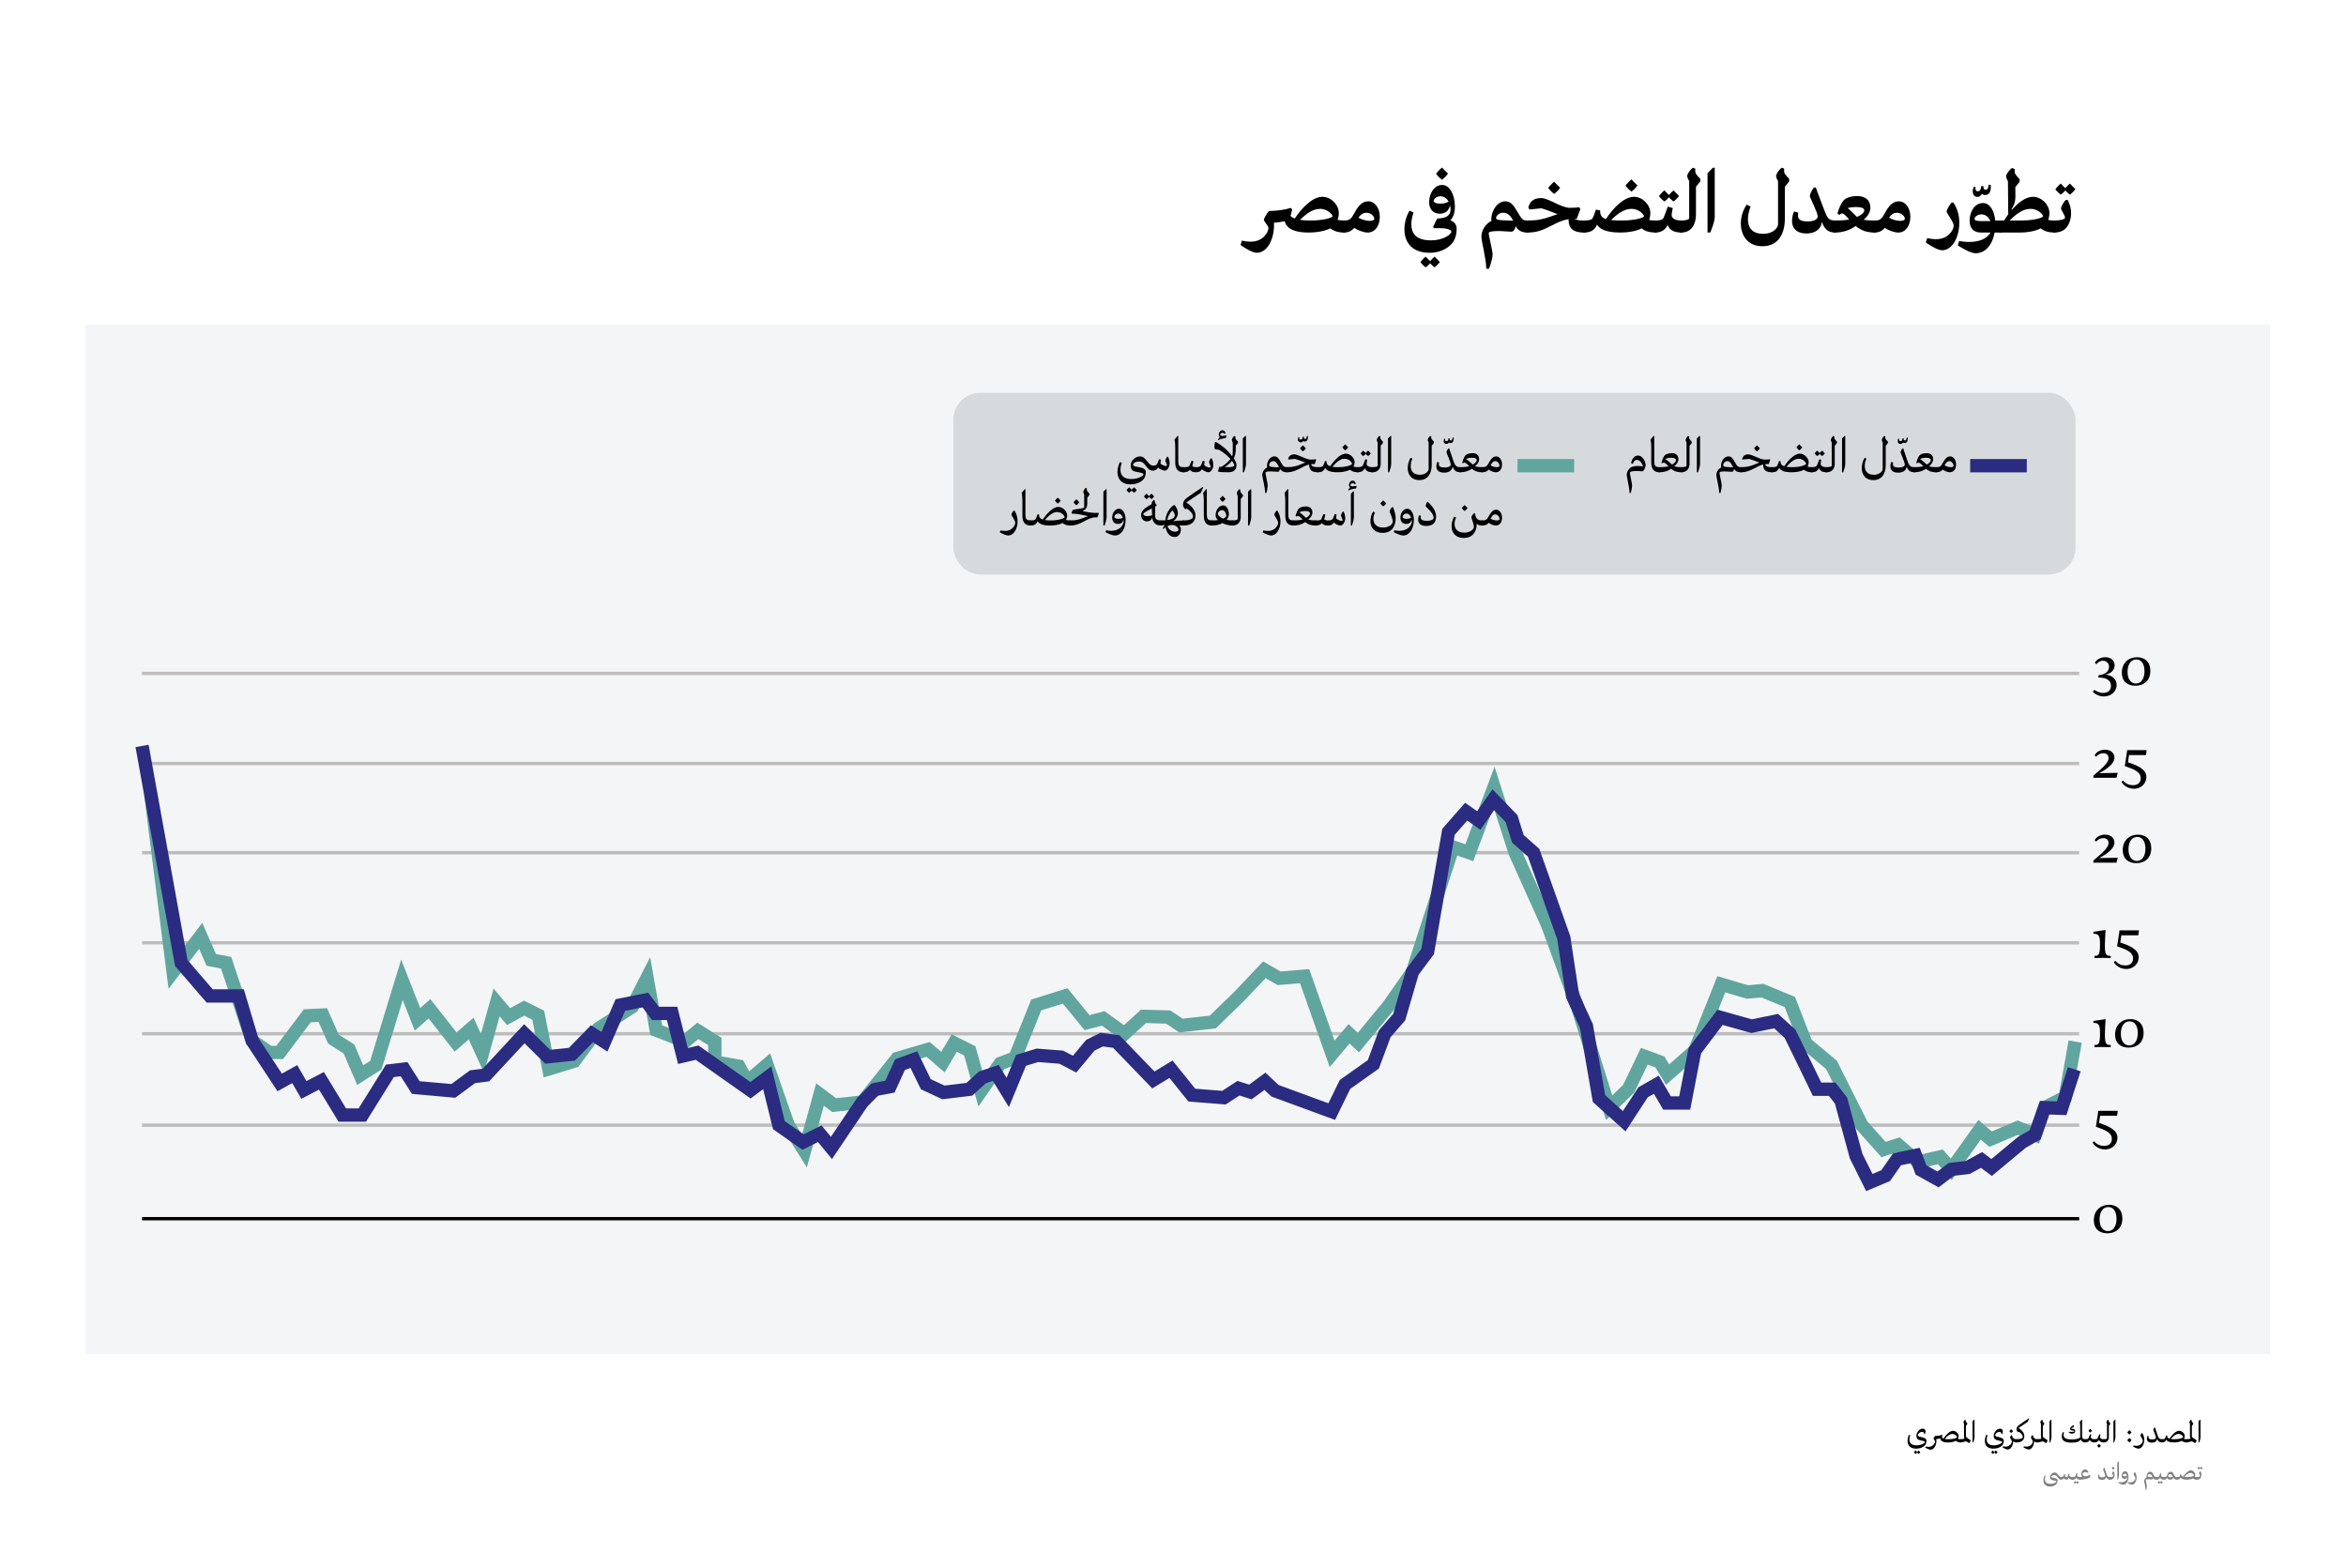 <?xml version="1.0" encoding="UTF-8"?><svg id="Layer_1" xmlns="http://www.w3.org/2000/svg" viewBox="0 0 176.124 117.692"><defs><style>.cls-1{fill:gray;}.cls-2{opacity:.5;stroke:#848484;}.cls-2,.cls-3{stroke-width:.25px;}.cls-2,.cls-3,.cls-4,.cls-5{fill:none;stroke-miterlimit:10;}.cls-3{stroke:#000;}.cls-6{opacity:.3;}.cls-6,.cls-7{fill:#939ca0;}.cls-7{opacity:.1;}.cls-4{stroke:#61a59f;}.cls-5{stroke:#2a2b81;}</style></defs><rect class="cls-7" x="6.395" y="24.374" width="164.032" height="77.287"/><rect class="cls-6" x="71.577" y="29.491" width="84.241" height="13.647" rx="2" ry="2"/><line class="cls-3" x1="10.665" y1="91.496" x2="156.091" y2="91.496"/><line class="cls-2" x1="10.665" y1="84.473" x2="156.091" y2="84.473"/><line class="cls-2" x1="10.665" y1="77.611" x2="156.091" y2="77.611"/><line class="cls-2" x1="10.665" y1="70.781" x2="156.091" y2="70.781"/><line class="cls-2" x1="10.665" y1="64.018" x2="156.091" y2="64.018"/><line class="cls-2" x1="10.665" y1="57.321" x2="156.091" y2="57.321"/><line class="cls-2" x1="10.665" y1="50.558" x2="156.091" y2="50.558"/><polyline class="cls-4" points="11.31 59.572 12.997 72.966 15.067 70.263 15.861 72.067 16.975 72.28 18.933 78.132 20.205 79.016 21 79.016 23.07 76.261 24.236 76.208 25.031 78.012 26.197 78.755 27.044 80.717 28.211 79.976 30.177 73.561 31.342 76.531 32.243 75.737 34.204 78.23 35.371 77.223 36.218 79.08 37.281 75.263 38.182 76.324 39.349 75.688 40.409 76.219 41.202 80.25 43.111 79.668 44.915 77.23 47.462 75.588 48.577 73.415 49.263 77.339 51.437 78.189 52.392 77.394 53.664 78.19 53.664 79.728 55.465 80.047 56.101 81.214 57.586 79.943 59.174 84.473 60.392 86.414 61.562 82.172 62.622 82.969 64.741 82.738 67.343 79.472 69.677 78.784 70.79 79.74 71.639 78.309 72.805 78.893 73.651 81.916 75.085 79.849 76.198 79.425 77.792 75.449 79.966 74.771 81.609 76.778 82.828 76.46 84.418 77.611 85.851 76.303 87.707 76.358 88.661 76.995 91.047 76.731 93.063 74.771 94.92 72.81 96.034 73.447 97.943 73.289 100.007 79.123 101.28 77.611 101.978 78.276 104.251 75.52 106.042 72.954 109.084 63.593 110.304 64.018 112.163 59.088 113.75 64.018 116.186 69.431 118.418 75.55 120.807 83.165 122.275 81.737 123.443 79.298 124.61 79.723 125.192 80.678 127.237 78.884 129.227 73.894 131.188 74.478 132.302 74.373 134.369 75.223 135.587 78.352 137.494 79.944 139.771 84.473 141.404 86.303 142.501 85.951 143.99 87.236 145.675 86.855 146.49 87.793 148.616 84.819 149.439 85.525 151.477 84.664 152.786 85.195 153.497 83.161 155.045 82.372 155.793 78.2"/><polyline class="cls-5" points="10.665 56.004 13.61 72.3 15.739 74.771 17.932 74.771 18.933 78.132 20.999 81.267 22.127 80.641 22.816 81.832 24.132 81.143 25.697 83.714 27.201 83.714 29.272 80.395 30.337 80.27 31.214 81.65 34.034 81.902 35.476 80.838 36.478 80.713 39.363 77.611 41.117 79.338 42.935 79.151 44.44 77.611 45.379 78.212 46.572 75.456 48.452 75.081 49.204 76.084 50.457 76.085 51.27 79.282 52.335 79.032 56.344 81.855 57.598 80.916 58.473 84.473 60.29 85.743 61.543 85.117 62.42 86.183 64.741 82.738 65.682 81.798 66.808 81.587 67.566 79.932 68.607 79.554 69.505 81.4 70.829 82.016 72.77 81.781 73.764 80.882 74.758 80.552 75.656 82.019 76.652 79.607 77.882 79.229 79.68 79.372 80.674 79.893 81.858 78.474 82.71 78.049 83.798 78.192 86.588 81.08 87.913 80.277 89.473 82.218 91.887 82.409 92.976 81.7 93.874 81.984 94.963 81.181 95.72 81.891 99.978 83.455 100.973 81.421 103.103 79.909 103.957 77.611 105.046 76.361 106.042 72.954 107.179 71.441 108.746 62.451 110.072 60.938 111.018 61.601 112.108 60.04 113.479 61.461 113.951 62.975 115.133 64.018 117.4 70.407 118.06 74.771 119.099 77.033 120.042 82.475 121.934 84.18 123.355 82.004 124.349 81.437 125.152 82.81 126.477 82.811 127.237 78.884 129.132 76.377 131.497 77.041 133.343 76.664 134.384 77.611 135.612 80.12 136.415 81.777 137.551 81.777 138.213 82.63 139.346 86.795 140.338 88.783 141.569 88.263 142.421 87.033 143.806 86.75 144.219 87.839 145.496 88.55 146.49 87.793 147.721 87.652 148.762 87.085 149.519 87.653 151.792 85.762 152.786 85.195 153.497 83.161 154.775 83.209 155.723 80.276"/><path d="M123.545,34.898c0,.204-.145.488-.26.488-.08,0-.181-.024-.393-.024-.371,0-.531.048-.531.14,0,.116.168.788.168.943,0,.2-.096.564-.096.564h-.097c0-.408-.212-1.184-.212-1.343,0-.268.176-.496.32-.58.111-.064.304-.1.5-.1.168,0,.323.02.403.036-.096-.336-.292-.492-.468-.492-.116,0-.228.072-.292.292l-.136-.052c.092-.424.308-.568.54-.568.315,0,.552.456.552.696Z"/><path d="M123.966,34.722v-1.12c0-.404-.056-.6-.056-.6,0,0,.132-.16.231-.272h.052v1.879c0,.324.053.464.389.464l.063.012v.359l-.063.012c-.376,0-.616-.204-.616-.735Z"/><path d="M126.289,35.086v.359l-.063.012c-.236,0-.5-.04-.76-.26-.284.188-.576.26-.884.26l-.064-.012v-.359l.064-.012c.315,0,.536-.032.688-.076-.212-.192-.279-.264-.372-.264-.06,0-.115.052-.115.052l-.048-.04c.088-.336.191-.504.243-.56.072-.08.264-.164.54-.164.275,0,.487.144.487.459,0,.208-.14.392-.315.524.172.06.372.068.536.068l.063.012ZM125.466,34.366c-.208,0-.36.052-.452.096.148.068.36.3.508.416.204-.112.3-.228.3-.332,0-.1-.088-.18-.355-.18Z"/><path d="M127.009,33.255l-.168.212v1.367c0,.296-.167.624-.615.624l-.063-.012v-.359l.063-.012c.224,0,.388-.056.388-.096v-1.759c-.044-.068-.068-.14-.068-.188,0-.076.101-.236.181-.3l.084.032v.104c0,.076.04.124.199.304v.084Z"/><path d="M127.629,34.854c0,.168-.12.508-.152.604h-.088v-2.542l.188-.184h.053v2.123Z"/><path d="M130.773,35.086v.359l-.063.012c-.244,0-.399-.06-.527-.248-.036.148-.076.212-.148.212-.116,0-.403-.028-.604-.028-.236,0-.34.036-.34.108,0,.116.168.788.168.943,0,.2-.096.564-.096.564h-.097c0-.408-.216-1.184-.216-1.343,0-.268.208-.5.372-.58-.012-.036-.016-.076-.016-.12,0-.38.271-.7.552-.7.207,0,.319.12.483.428.176.332.252.38.468.38l.063.012ZM130.11,35.081c-.012-.024-.028-.052-.04-.084-.136-.275-.244-.375-.396-.375-.196,0-.304.188-.304.28,0,.148.14.148.335.164.164.016.312.016.404.016Z"/><path d="M133.105,35.086v.359l-.067.012c-.448,0-.672-.144-.668-.584-.216.052-.424.16-.607.26-.388.204-.672.324-1.052.324l-.063-.012v-.359l.063-.012c.452,0,.699-.076,1.048-.216.084-.036.191-.084.327-.128-.252-.096-.527-.208-.783-.276l-.492.048-.023-.04c.023-.084.056-.16.124-.232.048-.052.184-.12.323-.12.308,0,.88.396,1.26.396.12,0,.327-.012.376-.028l.027.04-.111.328-.168-.004c-.036,0-.072.004-.108.008.061.188.229.224.528.224l.067.012ZM131.686,33.662s.1-.132.216-.228c0,0,.1.112.22.224-.08.128-.22.228-.22.228-.136-.096-.216-.224-.216-.224Z"/><path d="M136.08,35.086v.359l-.063.012c-.244,0-.444-.064-.576-.188-.231.12-.592.188-.955.188-.6,0-.836-.164-.92-.332-.088.244-.271.332-.527.332l-.063-.012v-.359l.063-.012c.156,0,.328-.008.38-.108.063-.12.084-.176.144-.356l.112.02c-.016.18.063.304.271.376.272-.392.74-.948,1.18-.948.34,0,.659.352.659.628,0,.12-.031.244-.088.348.084.024.192.04.32.04l.063.012ZM134.558,35.073c.659,0,1.039-.18,1.039-.252,0-.06-.192-.38-.567-.38-.353,0-.668.324-.916.604.12.02.268.028.444.028ZM134.866,33.586s.1-.132.216-.228c0,0,.1.112.22.224-.08.128-.22.228-.22.228-.136-.096-.216-.224-.216-.224Z"/><path d="M137.189,35.086v.359l-.063.012c-.348,0-.516-.128-.567-.32-.08.184-.24.32-.54.32l-.064-.012v-.359l.064-.012c.244,0,.332-.052.384-.128.028-.048.092-.228.188-.468l.141.04c-.004.016-.048.228-.048.3,0,.128.128.256.443.256l.063.012ZM136.23,34.042s.096-.128.2-.212c0,0,.08.084.184.184.032-.044.104-.124.184-.184,0,0,.084.096.2.208-.08.116-.2.204-.2.204-.088-.06-.151-.132-.184-.168-.076.096-.184.168-.184.168-.12-.088-.2-.2-.2-.2Z"/><path d="M137.91,33.255l-.168.212v1.367c0,.296-.167.624-.615.624l-.063-.012v-.359l.063-.012c.224,0,.388-.056.388-.096v-1.759c-.044-.068-.068-.14-.068-.188,0-.076.101-.236.181-.3l.084.032v.104c0,.076.04.124.199.304v.084Z"/><path d="M138.53,34.854c0,.168-.12.508-.152.604h-.088v-2.542l.188-.184h.053v2.123Z"/><path d="M141.737,33.255l-.168.212v1.455c0,.688-.34,1.124-.92,1.124-.699,0-.879-.532-.879-.88,0-.252.06-.54.212-.795l.14.06s-.128.26-.128.54c0,.304.124.676.695.676.36,0,.652-.224.652-.452v-1.975c-.044-.068-.068-.14-.068-.188,0-.076.1-.236.18-.3l.084.032v.104c0,.076.04.124.2.304v.084Z"/><path d="M142.99,33.266c-.052,0-.096-.016-.124-.044-.044.076-.115.108-.191.108-.152,0-.208-.116-.208-.216,0-.068.024-.136.048-.188l.064.016c-.021.104,0,.176.107.176.08,0,.128-.056.156-.22l.076.012c-.013.1.008.156.104.156.072,0,.104-.06.116-.22l.08.012c.027.26-.076.408-.229.408Z"/><path d="M143.773,35.086v.359l-.063.012c-.272,0-.468-.12-.563-.42-.021.084-.053.164-.093.224-.063.1-.239.224-.543.224-.437,0-.592-.2-.592-.476,0-.172.067-.324.067-.324l.141.036c-.013.044-.017.092-.017.132,0,.172.141.248.436.248.276,0,.456-.088.456-.216,0-.188-.319-.863-.319-.927,0-.044.056-.2.147-.3h.052l.272.808c.159.479.231.607.556.607l.063.012Z"/><path d="M145.417,35.086v.359l-.063.012c-.236,0-.5-.04-.76-.26-.284.188-.576.26-.884.26l-.063-.012v-.359l.063-.012c.315,0,.536-.032.688-.076-.212-.192-.279-.264-.372-.264-.06,0-.115.052-.115.052l-.048-.04c.088-.336.191-.504.243-.56.072-.08.264-.164.54-.164.275,0,.487.144.487.459,0,.208-.14.392-.315.524.172.06.372.068.536.068l.063.012ZM144.594,34.366c-.208,0-.36.052-.452.096.148.068.36.3.508.416.204-.112.3-.228.3-.332,0-.1-.088-.18-.355-.18Z"/><path d="M146.853,34.865c0,.344-.176.592-.472.592-.164,0-.412-.104-.531-.204-.088.116-.244.204-.496.204l-.064-.012v-.359l.064-.012c.275,0,.355-.056.483-.288.145-.26.292-.52.572-.52.264,0,.443.288.443.6ZM146.665,34.962c0-.1-.108-.34-.32-.34-.18,0-.268.148-.355.32.12.072.315.132.456.132.128,0,.22-.028.22-.112Z"/><line class="cls-5" x1="147.91" y1="34.964" x2="152.16" y2="34.964"/><path d="M87.809,34.789c0,.271-.192.547-.349.547-.163,0-.472-.148-.512-.24-.071.14-.191.24-.396.24-.279,0-.388-.18-.592-.439-.115-.148-.231-.248-.443-.248-.224,0-.452.108-.452.24,0,.244.956.084.956.556,0,.148-.04.324-.097.428-.115.216-.468.492-1.047.492-.779,0-.983-.516-.983-.92,0-.24.052-.512.184-.755l.14.06s-.1.24-.1.5c0,.36.148.716.827.716.517,0,.9-.248.9-.348,0-.096-.172-.124-.364-.16-.18-.032-.38-.064-.476-.16-.132-.132-.148-.403-.076-.58.088-.22.344-.452.672-.452.2,0,.34.124.535.384.196.26.3.304.472.304.141,0,.217-.04.252-.108.044-.08.093-.192.164-.375l.136.044c-.02.104-.035.168-.035.264,0,.1.327.208.411.208.044,0,.072-.024.072-.048,0-.076-.12-.304-.12-.356,0-.072.08-.236.14-.296h.053c.035.068.128.252.128.504ZM85.342,36.792c-.08.116-.2.204-.2.204-.088-.06-.152-.132-.184-.168-.076.096-.185.168-.185.168-.119-.088-.199-.2-.199-.2,0,0,.096-.128.199-.212,0,0,.08.084.185.184.031-.044.104-.124.184-.184,0,0,.084.096.2.208Z"/><path d="M88.231,34.721v-1.12c0-.404-.056-.6-.056-.6,0,0,.132-.16.231-.272h.052v1.879c0,.324.053.464.389.464l.063.012v.359l-.063.012c-.376,0-.616-.204-.616-.735Z"/><path d="M91.09,34.909c0,.272-.192.548-.349.548-.163,0-.463-.144-.507-.236-.08.156-.208.236-.456.236-.264,0-.396-.1-.439-.188-.101.132-.265.188-.492.188l-.064-.012v-.359l.064-.012c.212,0,.399,0,.443-.1.076-.168.124-.284.168-.384l.137.044s-.045.176-.084.364c.056.04.147.076.3.076.168,0,.283-.04.331-.108.044-.08.093-.192.164-.376l.136.044c-.02.104-.035.168-.035.264,0,.1.327.208.411.208.044,0,.072-.024.072-.048,0-.076-.12-.304-.12-.355,0-.072.08-.236.14-.296h.053c.035.068.128.251.128.503Z"/><path d="M92.775,33.706c0,.284-.057.52-.148.715.14.188.2.348.2.484,0,.432-.248.552-.66.552-.367,0-.552-.012-.707-.048l-.017-.036.093-.332c.035.004.092.008.155.012.168-.096.504-.352.688-.587-.199-.232-.495-.488-.867-.7-.12-.008-.228-.028-.296-.048l-.032-.04s-.048-.276.04-.496l.04-.012c.556.304.968.715,1.243,1.087.032-.088.04-.172.04-.312v-.728c-.044-.068-.067-.14-.067-.188,0-.076.1-.236.18-.3l.084.032v.104c0,.076.04.124.2.304v.084l-.168.212v.24ZM91.583,32.826c-.044-.036-.084-.1-.084-.208,0-.164.115-.316.271-.316.164,0,.224.156.232.24l-.061.032c-.052-.056-.104-.08-.176-.08-.1,0-.164.076-.164.144,0,.024.028.092.196.092.052,0,.184-.02.264-.036l.016.032-.052.164c-.104.012-.235.032-.323.056-.116.032-.152.048-.229.096l-.036-.044c.048-.084.097-.136.145-.172ZM92.666,34.941c0-.072-.088-.224-.176-.344-.152.184-.352.352-.544.472.101,0,.208.004.316.004.144,0,.403-.032.403-.132Z"/><path d="M93.543,34.853c0,.168-.12.508-.152.604h-.088v-2.542l.188-.184h.052v2.123Z"/><path d="M96.686,35.085v.359l-.063.012c-.244,0-.399-.06-.527-.248-.036.148-.076.212-.148.212-.116,0-.403-.028-.604-.028-.236,0-.34.036-.34.108,0,.116.168.788.168.943,0,.2-.096.564-.096.564h-.097c0-.408-.216-1.184-.216-1.343,0-.268.208-.5.372-.58-.012-.036-.016-.076-.016-.12,0-.38.271-.7.552-.7.207,0,.319.12.483.428.176.332.252.38.468.38l.063.012ZM96.023,35.081c-.012-.024-.028-.052-.04-.084-.136-.275-.244-.375-.396-.375-.196,0-.304.188-.304.28,0,.148.14.148.335.164.164.016.312.016.404.016Z"/><path d="M97.959,33.15c-.052,0-.096-.016-.124-.044-.044.076-.115.108-.191.108-.152,0-.208-.116-.208-.216,0-.068.024-.136.048-.188l.064.016c-.021.104,0,.176.107.176.08,0,.128-.056.156-.22l.076.012c-.013.1.008.156.104.156.072,0,.104-.06.116-.22l.08.012c.027.26-.076.408-.229.408Z"/><path d="M99.018,35.085v.359l-.067.012c-.448,0-.672-.144-.668-.584-.216.052-.424.16-.607.26-.388.204-.672.324-1.052.324l-.063-.012v-.359l.063-.012c.452,0,.699-.076,1.048-.216.084-.036.191-.084.327-.128-.252-.096-.527-.208-.783-.276l-.492.048-.023-.04c.023-.084.056-.16.124-.232.048-.052.184-.12.323-.12.308,0,.88.396,1.26.396.12,0,.327-.012.376-.028l.027.04-.111.328-.168-.004c-.036,0-.072.004-.108.008.061.188.229.224.528.224l.067.012ZM97.599,33.662s.1-.132.216-.228c0,0,.1.112.22.224-.08.128-.22.228-.22.228-.136-.096-.216-.224-.216-.224Z"/><path d="M101.993,35.085v.359l-.063.012c-.244,0-.444-.064-.576-.188-.231.12-.592.188-.955.188-.6,0-.836-.164-.92-.332-.088.244-.271.332-.527.332l-.064-.012v-.359l.064-.012c.156,0,.328-.008.38-.108.063-.12.084-.176.144-.356l.112.02c-.016.18.063.304.271.376.272-.392.74-.948,1.18-.948.34,0,.659.352.659.628,0,.12-.031.244-.088.348.084.024.192.04.32.04l.063.012ZM100.47,35.073c.659,0,1.039-.18,1.039-.252,0-.06-.191-.38-.567-.38-.353,0-.668.324-.916.604.12.02.269.028.444.028ZM100.778,33.586s.1-.132.216-.228c0,0,.1.112.22.224-.08.128-.22.228-.22.228-.136-.096-.216-.224-.216-.224Z"/><path d="M103.102,35.085v.359l-.063.012c-.348,0-.516-.128-.567-.32-.08.184-.24.32-.54.32l-.064-.012v-.359l.064-.012c.244,0,.332-.052.384-.128.028-.048.092-.228.188-.468l.141.04c-.004.016-.048.228-.048.3,0,.128.128.256.443.256l.063.012ZM102.143,34.042s.096-.128.2-.212c0,0,.08.084.184.184.032-.044.104-.124.184-.184,0,0,.084.096.2.208-.08.116-.2.204-.2.204-.088-.06-.151-.132-.184-.168-.076.096-.184.168-.184.168-.12-.088-.2-.2-.2-.2Z"/><path d="M103.823,33.254l-.168.212v1.367c0,.296-.167.624-.615.624l-.063-.012v-.359l.063-.012c.224,0,.388-.056.388-.096v-1.759c-.044-.068-.068-.14-.068-.188,0-.076.101-.236.181-.3l.084.032v.104c0,.076.04.124.199.304v.084Z"/><path d="M104.443,34.853c0,.168-.12.508-.152.604h-.088v-2.542l.188-.184h.053v2.123Z"/><path d="M107.65,33.254l-.168.212v1.455c0,.688-.34,1.124-.92,1.124-.699,0-.879-.532-.879-.88,0-.252.06-.54.212-.795l.14.06s-.128.26-.128.54c0,.304.124.676.695.676.36,0,.652-.224.652-.452v-1.975c-.044-.068-.068-.14-.068-.188,0-.076.1-.236.18-.3l.084.032v.104c0,.076.04.124.2.304v.084Z"/><path d="M108.903,33.266c-.052,0-.096-.016-.124-.044-.044.076-.115.108-.191.108-.152,0-.208-.116-.208-.216,0-.068.024-.136.048-.188l.064.016c-.021.104,0,.176.107.176.08,0,.128-.056.156-.22l.076.012c-.013.1.008.156.104.156.072,0,.104-.06.116-.22l.08.012c.027.26-.076.408-.229.408Z"/><path d="M109.686,35.085v.359l-.063.012c-.272,0-.468-.12-.563-.42-.021.084-.053.164-.093.224-.063.1-.239.224-.543.224-.437,0-.592-.2-.592-.476,0-.172.067-.324.067-.324l.141.036c-.013.044-.017.092-.017.132,0,.172.141.248.436.248.276,0,.456-.088.456-.216,0-.188-.319-.863-.319-.927,0-.044.056-.2.147-.3h.052l.272.808c.159.479.231.607.556.607l.063.012Z"/><path d="M111.33,35.085v.359l-.063.012c-.236,0-.5-.04-.76-.26-.284.188-.576.26-.884.26l-.063-.012v-.359l.063-.012c.315,0,.536-.032.688-.076-.212-.192-.279-.264-.372-.264-.06,0-.115.052-.115.052l-.048-.04c.088-.336.191-.504.243-.56.072-.08.264-.164.54-.164.275,0,.487.144.487.459,0,.208-.14.392-.315.524.172.06.372.068.536.068l.063.012ZM110.507,34.365c-.208,0-.36.052-.452.096.148.068.36.3.508.416.204-.112.3-.228.3-.332,0-.1-.088-.18-.355-.18Z"/><path d="M112.766,34.865c0,.344-.176.592-.472.592-.164,0-.412-.104-.531-.204-.088.116-.244.204-.496.204l-.064-.012v-.359l.064-.012c.275,0,.355-.056.483-.288.145-.26.292-.52.572-.52.264,0,.443.288.443.6ZM112.578,34.961c0-.1-.108-.34-.32-.34-.18,0-.268.148-.355.32.12.072.315.132.456.132.128,0,.22-.028.22-.112Z"/><path d="M76.219,39.253c0-.192-.288-.54-.288-.615,0-.08.124-.252.176-.304h.053c.172.264.235.528.235.816,0,.523-.279,1.055-.707,1.055-.128,0-.4-.108-.628-.236l.044-.144c.068.012.24.036.355.036.544,0,.76-.44.76-.608Z"/><path d="M76.756,38.721v-1.12c0-.404-.056-.6-.056-.6,0,0,.132-.16.231-.272h.052v1.879c0,.324.053.464.389.464l.063.012v.359l-.063.012c-.376,0-.616-.204-.616-.735Z"/><path d="M80.413,39.085v.359l-.063.012c-.244,0-.444-.064-.576-.188-.231.12-.592.188-.955.188-.6,0-.836-.164-.92-.332-.088.244-.271.332-.527.332l-.063-.012v-.359l.063-.012c.156,0,.328-.008.38-.108.063-.12.084-.176.144-.356l.112.02c-.016.18.063.304.271.376.272-.392.74-.948,1.18-.948.34,0,.659.352.659.628,0,.12-.031.244-.088.348.084.024.192.04.32.04l.063.012ZM78.891,39.073c.659,0,1.039-.18,1.039-.252,0-.06-.192-.38-.567-.38-.353,0-.668.324-.916.604.12.02.268.028.444.028ZM79.199,37.586s.1-.132.216-.228c0,0,.1.112.22.224-.08.128-.22.228-.22.228-.136-.096-.216-.224-.216-.224Z"/><path d="M82.494,38.541l-.107.3h-.128c-.304,0-.6.152-.855.292-.388.204-.672.324-1.052.324l-.063-.012v-.359l.063-.012c.452,0,.699-.076,1.048-.216.071-.032.163-.072.271-.108-.352-.076-.756-.188-1.203-.188l-.024-.04s.052-.236.156-.256c.504-.08.795-.108.795-.18v-.968c-.044-.068-.067-.14-.067-.188,0-.076.1-.236.18-.3l.084.032v.104c0,.076.04.124.2.304v.084l-.168.212v.404c0,.256-.032.464-.356.596.301.068.672.168,1.212.14l.016.036ZM80.596,37.71s.1-.132.216-.228c0,0,.1.112.22.224-.08.128-.22.228-.22.228-.136-.096-.216-.224-.216-.224Z"/><path d="M83.076,38.853c0,.168-.12.508-.152.604h-.088v-2.542l.188-.184h.053v2.123Z"/><path d="M84.507,39.021c0,.647-.319,1.183-.804,1.183-.195,0-.495-.144-.707-.248l.044-.144s.184.04.355.04c.731,0,.96-.48.96-.728,0-.04-.009-.084-.017-.124-.02.088-.044.144-.071.188-.04.06-.145.148-.332.148-.296,0-.44-.204-.44-.476,0-.332.204-.667.517-.667.291,0,.495.388.495.828ZM84.299,38.857c-.063-.164-.184-.3-.348-.3-.195,0-.292.164-.292.24,0,.068.053.156.3.156.132,0,.256-.028.34-.096Z"/><path d="M87.236,39.085v.359l-.068.012c-.284,0-.611-.112-.664-.592-.031.068-.063.128-.096.164-.044.048-.151.116-.308.116-.268,0-.432-.22-.432-.476,0-.26.208-.464.476-.632.124-.076.231-.144.319-.192v-.08c0-.06.101-.2.177-.232l.044.016v.04c.012.128.067.236.147.332l-.004.048c-.024.02-.06.04-.1.068,0,.324-.004.596-.004.688,0,.24.104.348.443.348l.068.012ZM86.492,38.685c-.008-.156-.016-.344-.02-.512-.112.056-.232.12-.332.176-.152.088-.308.18-.308.256,0,.064.115.144.292.144.155,0,.283-.032.367-.064ZM85.88,37.274s.096-.128.199-.212c0,0,.08.084.185.184.032-.044.104-.124.184-.184,0,0,.084.096.2.208-.08.116-.2.204-.2.204-.088-.06-.151-.132-.184-.168-.076.096-.185.168-.185.168-.119-.088-.199-.2-.199-.2Z"/><path d="M88.899,39.085v.359l-.064.012c-.112,0-.216-.008-.312-.016.08.064.132.156.132.288,0,.32-.164.587-.472.587-.356,0-.6-.291-.676-.731-.076.052-.132.108-.16.132l-.056-.056.164-.264c-.08.032-.168.06-.288.06l-.064-.012v-.359l.064-.012c.12,0,.228-.004.324-.012.02-.476.344-.975.647-1.143l.06.012c.12.148.232.396.232.58,0,.264-.152.468-.292.58l-.061.048c.188-.04.42-.064.756-.064l.064.012ZM87.635,39.045c.483-.064.563-.236.563-.356s-.084-.264-.184-.364c-.16.14-.336.416-.38.72ZM88.475,39.793c0-.132-.132-.376-.484-.376-.136,0-.256.036-.352.084.096.232.284.416.584.416.136,0,.252-.072.252-.124Z"/><path d="M90.152,36.998s-.724.472-1.092.728c.5.324.691.656.691.967,0,.456-.279.764-.915.764l-.063-.012v-.359l.063-.012c.448,0,.728-.108.728-.284,0-.184-.147-.396-.46-.612l-.06.048-.052.004c-.141-.12-.176-.204-.176-.344,0-.172.079-.324.151-.388.232-.224,1.327-.936,1.327-.936l.04.028-.184.408Z"/><path d="M90.375,38.721v-1.12c0-.404-.056-.6-.056-.6,0,0,.132-.16.231-.272h.052v1.879c0,.324.053.464.389.464l.063.012v.359l-.063.012c-.376,0-.616-.204-.616-.735Z"/><path d="M92.595,39.085v.359l-.064.012c-.244,0-.527-.068-.764-.18-.199.108-.451.18-.775.18l-.064-.012v-.359l.064-.012c.14,0,.3-.008.439-.024-.107-.108-.172-.232-.172-.364,0-.368.24-.74.572-.74.235,0,.424.276.424.648,0,.167-.049.3-.172.432.132.028.279.048.447.048l.064.012ZM91.427,38.565c0,.112.141.264.396.376.1-.048.239-.124.239-.216,0-.184-.112-.424-.312-.424-.188,0-.324.172-.324.264ZM91.572,37.454s.1-.132.216-.228c0,0,.1.112.22.224-.08.128-.22.228-.22.228-.137-.096-.216-.224-.216-.224Z"/><path d="M93.315,37.254l-.168.212v1.367c0,.296-.167.624-.615.624l-.063-.012v-.359l.063-.012c.224,0,.388-.056.388-.096v-1.759c-.044-.068-.068-.14-.068-.188,0-.076.101-.236.181-.3l.084.032v.104c0,.076.04.124.199.304v.084Z"/><path d="M93.935,38.853c0,.168-.12.508-.152.604h-.088v-2.542l.188-.184h.053v2.123Z"/><path d="M95.955,39.253c0-.192-.288-.54-.288-.615,0-.08.124-.252.176-.304h.053c.172.264.235.528.235.816,0,.523-.279,1.055-.707,1.055-.128,0-.4-.108-.628-.236l.044-.144c.068.012.24.036.355.036.544,0,.76-.44.76-.608Z"/><path d="M96.492,38.721v-1.12c0-.404-.056-.6-.056-.6,0,0,.132-.16.231-.272h.052v1.879c0,.324.053.464.389.464l.063.012v.359l-.063.012c-.376,0-.616-.204-.616-.735Z"/><path d="M98.815,39.085v.359l-.063.012c-.236,0-.5-.04-.76-.26-.284.188-.576.26-.884.26l-.063-.012v-.359l.063-.012c.315,0,.536-.032.688-.076-.212-.192-.279-.264-.372-.264-.06,0-.115.052-.115.052l-.048-.04c.088-.336.191-.504.243-.56.072-.08.264-.164.54-.164.275,0,.487.144.487.459,0,.208-.14.392-.315.524.172.06.372.068.536.068l.063.012ZM97.992,38.365c-.208,0-.36.052-.452.096.148.068.36.3.508.416.204-.112.3-.228.3-.332,0-.1-.088-.18-.355-.18Z"/><path d="M100.994,38.909c0,.272-.192.548-.349.548-.163,0-.463-.144-.507-.236-.08.156-.208.236-.456.236-.264,0-.396-.1-.439-.188-.101.132-.265.188-.492.188l-.064-.012v-.359l.064-.012c.212,0,.399,0,.443-.1.076-.168.124-.284.168-.384l.137.044s-.045.176-.084.364c.056.04.147.076.3.076.168,0,.283-.04.331-.108.044-.08.093-.192.164-.376l.136.044c-.02.104-.035.168-.035.264,0,.1.327.208.411.208.044,0,.072-.024.072-.048,0-.076-.12-.304-.12-.355,0-.072.08-.236.14-.296h.053c.035.068.128.251.128.503Z"/><path d="M101.855,36.51l-.052.164c-.104.012-.235.032-.323.056-.116.032-.152.048-.229.096l-.036-.044c.049-.084.097-.136.145-.172-.044-.036-.084-.1-.084-.208,0-.164.116-.316.271-.316.164,0,.224.156.232.24l-.061.032c-.052-.056-.104-.08-.176-.08-.1,0-.164.076-.164.144,0,.024.028.092.196.092.052,0,.184-.02.264-.036l.016.032ZM101.591,36.89h.052v1.963c0,.168-.119.508-.151.604h-.076v-2.383l.176-.184Z"/><path d="M103.803,40.005c-.691,0-.919-.48-.919-.86,0-.232.056-.5.195-.735l.141.06c-.04.096-.112.276-.112.492,0,.324.196.644.728.644.412,0,.724-.22.724-.444,0-.256-.231-.691-.231-.764,0-.092.115-.268.188-.328h.052s.208.4.208.843c0,.632-.308,1.092-.972,1.092ZM103.631,37.794s.101-.132.216-.228c0,0,.101.112.221.224-.08.128-.221.228-.221.228-.136-.096-.216-.224-.216-.224Z"/><path d="M106.147,39.021c0,.647-.319,1.183-.804,1.183-.195,0-.495-.144-.707-.248l.044-.144s.184.04.355.04c.731,0,.96-.48.96-.728,0-.04-.009-.084-.017-.124-.02.088-.044.144-.071.188-.04.06-.145.148-.332.148-.296,0-.439-.204-.439-.476,0-.332.203-.667.516-.667.291,0,.495.388.495.828ZM105.939,38.857c-.063-.164-.184-.3-.348-.3-.195,0-.292.164-.292.24,0,.068.053.156.3.156.132,0,.256-.028.34-.096Z"/><path d="M106.468,39.009c0-.172.067-.324.067-.324l.141.036c-.013.044-.017.092-.017.132,0,.172.148.248.46.248.28,0,.508-.068.508-.228,0-.4-.6-.8-.6-.875,0-.04.032-.164.12-.32h.052c.292.28.615.66.615,1.099,0,.44-.228.708-.735.708-.451,0-.611-.2-.611-.476Z"/><path d="M111.33,39.085v.359l-.063.012c-.177,0-.309-.044-.4-.132-.008.616-.319,1.063-.972,1.063-.691,0-.919-.48-.919-.86,0-.232.056-.5.195-.735l.141.06c-.04.096-.112.276-.112.492,0,.324.196.644.728.644.412,0,.724-.22.724-.444,0-.176-.188-.636-.188-.704,0-.092.128-.252.203-.312h.053s.016.076.04.152c.08.296.207.392.508.392l.063.012ZM109.743,38.145s.1-.132.216-.228c0,0,.1.112.22.224-.08.128-.22.228-.22.228-.136-.096-.216-.224-.216-.224Z"/><path d="M112.767,38.865c0,.344-.176.592-.472.592-.164,0-.412-.104-.531-.204-.088.116-.244.204-.496.204l-.063-.012v-.359l.063-.012c.275,0,.355-.056.483-.288.145-.26.292-.52.572-.52.264,0,.443.288.443.6ZM112.579,38.961c0-.1-.108-.34-.32-.34-.18,0-.268.148-.355.32.12.072.315.132.456.132.128,0,.22-.028.22-.112Z"/><line class="cls-4" x1="113.928" y1="34.964" x2="118.178" y2="34.964"/><path d="M159.335,91.477c0,.721-.476,1.116-1.127,1.116-.595,0-1.016-.331-1.016-.981,0-.721.501-1.161,1.142-1.161.595,0,1.001.37,1.001,1.026ZM158.895,91.497c0-.53-.221-.876-.616-.876-.436,0-.655.416-.655.931,0,.576.275.875.631.875.4,0,.641-.37.641-.931Z"/><path d="M158.544,85.509c0-.471-.465-.666-1.195-.916l.18-1.196h1.461l-.055.371h-1.271l-.08.545c.756.24,1.382.536,1.382,1.101,0,.396-.296.881-.94.881-.455,0-.775-.255-.922-.505.021-.045.076-.09.121-.1.189.245.471.34.735.34.36,0,.585-.185.585-.521Z"/><path d="M158.46,78.457v.16s-.445-.01-.596-.01c-.16,0-.621.01-.621.01v-.16c.34,0,.416-.13.416-.906,0-.616-.105-.756-.496-.756v-.145l.911-.14c-.03.396-.05,1.121-.05,1.121,0,.716.07.826.436.826Z"/><path d="M160.931,77.536c0,.721-.476,1.116-1.127,1.116-.595,0-1.016-.331-1.016-.981,0-.721.501-1.161,1.142-1.161.595,0,1.001.37,1.001,1.026ZM160.491,77.556c0-.53-.22-.876-.616-.876-.436,0-.655.416-.655.931,0,.576.275.875.631.875.4,0,.641-.37.641-.931Z"/><path d="M158.458,71.766v.16s-.445-.01-.596-.01c-.16,0-.62.01-.62.01v-.16c.341,0,.415-.13.415-.906,0-.616-.104-.756-.495-.756v-.145l.911-.14c-.03.396-.051,1.121-.051,1.121,0,.716.07.826.436.826Z"/><path d="M160.139,71.962c0-.471-.466-.666-1.196-.916l.18-1.196h1.463l-.056.371h-1.271l-.08.545c.756.24,1.382.536,1.382,1.101,0,.396-.295.881-.941.881-.455,0-.775-.255-.921-.505.021-.045.075-.09.12-.1.19.245.471.34.736.34.359,0,.585-.185.585-.521Z"/><path d="M157.373,63.177c-.045,0-.09-.055-.115-.101.11-.23.405-.415.781-.415.436,0,.7.275.7.59,0,.521-.711.936-1.146,1.171l1.396-.025-.1.371h-1.731v-.16c.916-.756,1.141-1.056,1.141-1.321,0-.195-.125-.365-.4-.365-.22,0-.396.11-.525.255Z"/><path d="M161.505,63.688c0,.721-.476,1.116-1.126,1.116-.596,0-1.016-.331-1.016-.981,0-.721.5-1.161,1.141-1.161.596,0,1.001.37,1.001,1.026ZM161.065,63.708c0-.53-.22-.876-.615-.876-.436,0-.656.416-.656.931,0,.576.275.875.631.875.4,0,.641-.37.641-.931Z"/><path d="M157.373,56.802c-.045,0-.09-.055-.115-.101.11-.229.405-.415.781-.415.436,0,.7.275.7.591,0,.521-.711.936-1.146,1.171l1.396-.025-.1.371h-1.731v-.16c.916-.756,1.141-1.057,1.141-1.321,0-.195-.125-.365-.4-.365-.22,0-.396.109-.525.255Z"/><path d="M160.714,58.429c0-.471-.465-.666-1.196-.916l.181-1.196h1.461l-.055.37h-1.271l-.08.546c.756.24,1.382.535,1.382,1.101,0,.396-.296.881-.941.881-.455,0-.775-.255-.921-.505.021-.046.075-.091.12-.101.19.245.471.341.736.341.36,0,.585-.186.585-.521Z"/><path d="M157.394,49.858c-.045,0-.09-.055-.12-.101.11-.23.41-.415.786-.415.365,0,.695.21.695.601,0,.335-.246.641-.716.701.601.05.866.405.866.776,0,.375-.281.866-.991.866-.315,0-.616-.166-.791-.335.021-.065.046-.11.11-.15.176.095.36.221.65.221.326,0,.596-.146.596-.531,0-.295-.16-.616-.951-.63l.03-.175c.511-.025.776-.311.776-.621,0-.26-.191-.46-.467-.46-.199,0-.354.11-.475.255Z"/><path d="M161.436,50.368c0,.721-.476,1.116-1.126,1.116-.596,0-1.016-.331-1.016-.981,0-.721.5-1.161,1.141-1.161.596,0,1.001.37,1.001,1.026ZM160.995,50.388c0-.53-.221-.876-.615-.876-.436,0-.656.416-.656.931,0,.576.275.875.631.875.4,0,.641-.37.641-.931Z"/><path d="M101.015,16.576v.861l-.111.021c-.441,0-.785-.112-1.029-.315-.371.189-.953.315-1.641.315-1.387,0-1.709-.511-1.785-.854-.225.056-.49.091-.812.119.008.063.008.133.008.196,0,1.022-.49,2.059-1.297,2.059-.301,0-.812-.301-1.219-.582l.105-.329c.154.035.406.077.672.077.945,0,1.324-.743,1.324-1.03,0-.133-.344-.504-.344-.602,0-.147.268-.561.379-.672h.127c.623-.021,1.203-.126,1.506-.231l.111.112c0,.028-.062.273-.127.49.07.077.176.147.322.196.512-.777,1.316-1.632,2.08-1.632.631,0,1.227.596,1.227,1.219,0,.161-.027.343-.098.511.139.028.301.049.49.049l.111.021ZM98.361,16.555c1.064,0,1.682-.224,1.682-.322,0-.077-.322-.553-.953-.553-.574,0-1.086.427-1.498.826.217.028.475.049.77.049Z"/><path d="M103.589,16.275c0,.645-.336,1.184-.91,1.184-.309,0-.764-.175-1.01-.35-.168.203-.406.35-.77.35l-.113-.021v-.861l.113-.021c.371,0,.518-.084.721-.462.295-.54.574-.98,1.107-.98.496,0,.861.511.861,1.163ZM103.175,16.415c0-.133-.203-.441-.588-.441-.301,0-.469.175-.602.371.217.133.58.238.832.238.211,0,.357-.049.357-.168Z"/><path d="M109.357,17.171c0,.294-.049.581-.188.869-.246.469-.912.938-1.836.938-1.506,0-1.898-.981-1.898-1.751,0-.448.113-.959.385-1.415l.303.147s-.168.42-.168.875c0,.609.266,1.212,1.484,1.212.91,0,1.52-.455,1.52-.651,0-.119-.246-.266-.91-.266h-.42l-.035-.098.273-.574.084-.056c.293-.007.553-.056.721-.182.16-.119.225-.28.225-.49,0-.112-.014-.217-.035-.315-.029.126-.078.245-.141.336-.098.154-.322.294-.623.294-.539,0-.807-.378-.807-.869,0-.645.387-1.289.975-1.289.566,0,.959.728.959,1.625,0,.456-.119.785-.336,1.03.211.084.469.259.469.63ZM108.097,19.672c-.162.224-.393.399-.393.399-.16-.105-.273-.231-.336-.308-.146.182-.336.308-.336.308-.238-.175-.393-.385-.393-.385,0,0,.182-.259.393-.42,0,0,.141.154.336.343.07-.091.195-.231.336-.343,0,0,.162.189.393.406ZM108.755,15.133c-.133-.245-.35-.399-.609-.399-.33,0-.512.231-.512.336,0,.091.084.217.49.217.246,0,.477-.042.631-.154ZM107.81,13.039s.209-.266.447-.462c0,0,.203.224.449.456-.162.259-.449.462-.449.462-.279-.196-.447-.455-.447-.455Z"/><path d="M114.788,16.576v.861l-.111.021c-.35,0-.645-.077-.891-.469-.068.28-.182.406-.328.406-.189,0-.645-.049-.967-.049-.469,0-.729.056-.729.154,0,.196.295,1.331.295,1.597,0,.378-.268,1.079-.268,1.079h-.209c0-.735-.365-2.031-.365-2.423,0-.42.273-.868.609-1.085.043-.028.092-.056.141-.077-.006-.035-.006-.063-.006-.098,0-.757.51-1.38,1.043-1.38.398,0,.609.252.945.834.301.532.393.609.729.609l.111.021ZM113.599,16.569l-.021-.042c-.23-.42-.449-.553-.729-.553-.344,0-.533.259-.533.385,0,.161.238.161.568.182.287.014.553.028.715.028Z"/><path d="M119.044,16.576v.861l-.119.021c-.777,0-1.168-.252-1.168-1.001-.441.063-.863.266-1.268.476-.66.336-1.086.525-1.814.525l-.113-.021v-.84l.113-.042c.729,0,1.148-.091,1.701-.287.154-.056.336-.119.553-.189-.398-.154-.818-.329-1.211-.441l-.889.091-.092-.147c.035-.126.119-.364.279-.504.127-.119.373-.21.688-.21.531,0,1.506.735,2.156.735.225,0,.617-.021.701-.049l.084.147-.273.735-.189-.007c.162.098.406.126.742.126l.119.021ZM116.23,14.103s.209-.266.447-.462c0,0,.203.224.449.455-.162.259-.449.462-.449.462-.279-.196-.447-.456-.447-.456Z"/><path d="M124.386,16.576v.861l-.111.021c-.441,0-.785-.105-1.029-.315-.357.189-.918.315-1.625.315-1.113,0-1.562-.308-1.73-.595-.168.434-.504.595-.967.595l-.111-.021v-.861l.111-.021c.268,0,.574-.028.645-.182.078-.147.119-.259.238-.63l.322.049c-.008.343.098.546.434.658.512-.791,1.332-1.674,2.109-1.674.629,0,1.225.588,1.225,1.219,0,.168-.027.343-.09.519.133.028.287.042.469.042l.111.021ZM121.745,16.555c1.064,0,1.682-.224,1.682-.322,0-.084-.322-.553-.953-.553-.588,0-1.113.434-1.525.84.209.028.475.035.797.035ZM122.033,13.928s.211-.266.449-.462c0,0,.203.224.447.455-.16.259-.447.462-.447.462-.281-.196-.449-.455-.449-.455Z"/><path d="M126.324,16.576v.861l-.111.021c-.602,0-.904-.245-1.016-.574-.146.329-.428.574-.924.574l-.113-.021v-.861l.113-.021c.385,0,.539-.063.609-.182.049-.084.16-.42.328-.862l.371.112c-.006.035-.084.399-.084.525,0,.203.211.406.715.406l.111.021ZM124.546,14.727s.188-.266.406-.434c0,0,.146.161.342.35.078-.091.203-.238.352-.35,0,0,.168.196.406.42-.162.231-.406.414-.406.414-.162-.112-.281-.238-.352-.315-.146.182-.342.315-.342.315-.246-.182-.406-.399-.406-.399Z"/><path d="M127.646,13.62l-.322.399v2.073c0,.651-.266,1.366-1.113,1.366l-.111-.021v-.861l.111-.021c.344,0,.604-.07.604-.175v-2.788c-.092-.14-.148-.294-.148-.385,0-.133.225-.49.436-.616l.168.07v.21c0,.14.076.231.377.56v.189Z"/><path d="M128.732,16.31c0,.301-.254.966-.338,1.148h-.203v-4.455l.4-.413h.141v3.719Z"/><path d="M134.32,13.62l-.322.399v2.381c0,1.233-.555,2.087-1.682,2.087-1.268,0-1.625-1.023-1.625-1.688,0-.456.127-.974.436-1.436l.301.147s-.203.456-.203.953c0,.567.258,1.093,1.154,1.093.639,0,1.107-.371,1.107-.75v-3.215c-.092-.14-.146-.294-.146-.385,0-.133.223-.49.434-.616l.168.07v.21c0,.14.078.231.379.56v.189Z"/><path d="M137.874,16.576v.861l-.111.021c-.471,0-.799-.224-.975-.791-.035.147-.084.294-.154.399-.16.259-.504.462-1.008.462-.791,0-1.092-.434-1.092-.945,0-.315.09-.567.152-.708l.316.091c-.014.077-.021.147-.021.217,0,.301.23.441.707.441.471,0,.771-.133.771-.385,0-.301-.59-1.408-.59-1.52,0-.077.119-.427.316-.645h.133l.533,1.429c.314.819.377,1.051.91,1.051l.111.021Z"/><path d="M140.843,16.576v.861l-.113.021c-.455,0-.945-.091-1.414-.49-.504.35-1.016.49-1.562.49l-.111-.021v-.861l.111-.021c.463,0,.812-.028,1.078-.07-.314-.35-.426-.462-.545-.462-.098,0-.189.119-.189.119l-.154-.119c.168-.596.379-.883.482-.995.127-.14.449-.308,1.016-.308.555,0,.975.273.975.875,0,.35-.217.665-.504.903.273.049.561.056.818.056l.113.021ZM139.351,15.546c-.273,0-.477.028-.637.077.23.189.496.483.693.658.412-.168.553-.35.553-.49,0-.133-.154-.245-.609-.245Z"/><path d="M143.419,16.275c0,.645-.336,1.184-.91,1.184-.309,0-.764-.175-1.01-.35-.168.203-.406.35-.77.35l-.113-.021v-.861l.113-.021c.371,0,.518-.084.721-.462.295-.54.574-.98,1.107-.98.496,0,.861.511.861,1.163ZM143.005,16.415c0-.133-.203-.441-.588-.441-.301,0-.469.175-.602.371.217.133.58.238.832.238.211,0,.357-.049.357-.168Z"/><path d="M146.673,16.94c0-.28-.533-.925-.533-1.058,0-.14.26-.561.373-.672h.139c.322.497.441.987.441,1.527,0,1.015-.49,2.052-1.295,2.052-.301,0-.812-.301-1.219-.581l.105-.329c.152.035.406.077.672.077.953,0,1.316-.735,1.316-1.015Z"/><path d="M149.038,14.642c-.105,0-.189-.035-.244-.091-.07.154-.203.231-.338.231-.258,0-.355-.21-.355-.42,0-.126.041-.259.09-.35l.119.028c-.027.189.008.322.182.322.127,0,.211-.077.26-.399l.162.021c-.016.14-.016.259.182.259.111,0,.182-.098.195-.378l.162.021c.041.469-.1.756-.414.756Z"/><path d="M150.279,16.576v.861l-.113.021h-.42c-.168.924-.699,1.555-1.422,1.555-.371,0-.924-.329-1.344-.588l.098-.329s.393.07.75.07c.945,0,1.414-.357,1.609-.708h-.721c-.566,0-.848-.343-.848-.89,0-.686.393-1.324,1.002-1.324.498,0,.854.54.918,1.31h.377l.113.021ZM149.423,16.597c-.141-.343-.393-.504-.672-.504-.336,0-.518.231-.518.343,0,.07.076.161.447.161h.742Z"/><path d="M154.347,16.576v.861l-.113.021c-.434,0-.783-.105-1.029-.315-.35.189-.904.315-1.604.315h-1.436l-.113-.021v-.861l.113-.021h.287c.09-.154.203-.308.314-.462l-.021-2.493c-.09-.133-.139-.28-.139-.372,0-.133.23-.483.447-.616l.197.077v.21c0,.133.068.224.371.553v.196l-.322.406.006.645c.008.581-.182.819-.293,1.015l.027.042c.469-.539,1.037-.98,1.59-.98.631,0,1.227.588,1.227,1.219,0,.168-.029.343-.092.519.133.028.287.042.469.042l.113.021ZM151.726,16.555c1.051,0,1.66-.224,1.66-.322,0-.084-.322-.553-.951-.553-.604,0-1.143.455-1.562.875h.854Z"/><path d="M155.22,15.007c.057.091.266.518.266.973,0,.427-.119.862-.385,1.142-.189.203-.477.336-.869.336l-.111-.021v-.861l.111-.021c.455,0,.799-.084.799-.217,0-.154-.301-.588-.301-.679,0-.147.203-.519.371-.651h.119ZM155.808,14.201c-.16.231-.406.413-.406.413-.16-.112-.279-.238-.35-.315-.148.182-.344.315-.344.315-.244-.182-.406-.399-.406-.399,0,0,.189-.266.406-.434,0,0,.146.161.344.35.076-.091.203-.238.35-.35,0,0,.168.196.406.42Z"/><path d="M144.63,108.173c0,.095-.029.203-.069.273-.08.138-.32.315-.724.315-.498,0-.628-.323-.628-.575,0-.15.032-.32.115-.473l.087.038s-.062.15-.062.313c0,.225.096.448.531.448.362,0,.63-.173.63-.243,0-.06-.109-.083-.237-.11-.125-.03-.268-.06-.33-.132-.078-.088-.085-.263-.048-.378.055-.173.228-.391.458-.391.125,0,.21.09.205.218-.002.07-.025.155-.055.198l-.045-.007c0-.06-.035-.168-.158-.168-.152,0-.32.14-.32.258,0,.183.65.083.65.418ZM144.165,109.031c-.051.073-.125.127-.125.127-.056-.038-.096-.083-.115-.105-.048.06-.115.105-.115.105-.075-.055-.125-.125-.125-.125,0,0,.06-.08.125-.133,0,0,.05.053.115.115.02-.027.064-.078.115-.115,0,0,.052.06.125.13Z"/><path d="M147.239,108.06v.226l-.04.007c-.152,0-.28-.04-.36-.12-.146.078-.376.123-.608.123-.46,0-.551-.178-.556-.303-.087.022-.185.038-.31.047.007.04.012.078.012.113,0,.34-.175.686-.442.686-.08,0-.251-.067-.394-.147l.028-.09c.042.008.149.023.223.023.338,0,.482-.293.482-.406,0-.042-.117-.18-.117-.22,0-.052.08-.158.115-.19h.024c.208-.008.398-.045.503-.083l.03.027c0,.01-.022.095-.04.158.022.038.058.07.11.092.17-.243.458-.583.73-.583.213,0,.413.22.413.393,0,.073-.018.147-.053.213.053.017.123.027.208.027l.04.007ZM146.275,108.055c.413,0,.65-.112.65-.158,0-.038-.119-.238-.354-.238-.221,0-.416.198-.568.373.07.015.16.022.272.022Z"/><path d="M147.95,108.153l-.095.19h-.022c-.093-.055-.208-.13-.258-.13-.032,0-.077.013-.12.027-.065.023-.16.053-.258.053l-.04-.007v-.226l.04-.007c.117,0,.213-.03.285-.042-.02-.048-.035-.11-.035-.19v-.928c-.027-.042-.042-.087-.042-.118,0-.047.062-.147.112-.188l.053.02v.065c0,.047.024.078.125.19v.052l-.105.133v.798c.025.09.24.205.358.283l.002.025Z"/><path d="M148.237,107.915c0,.105-.075.318-.095.378h-.055v-1.591l.117-.115h.032v1.329Z"/><path d="M150.433,108.173c0,.095-.029.203-.069.273-.08.138-.32.315-.724.315-.498,0-.628-.323-.628-.575,0-.15.032-.32.115-.473l.087.038s-.062.15-.062.313c0,.225.096.448.531.448.362,0,.63-.173.63-.243,0-.06-.109-.083-.237-.11-.125-.03-.268-.06-.33-.132-.078-.088-.085-.263-.048-.378.055-.173.228-.391.458-.391.125,0,.21.09.205.218-.002.07-.025.155-.055.198l-.045-.007c0-.06-.035-.168-.158-.168-.152,0-.32.14-.32.258,0,.183.65.083.65.418ZM149.968,109.031c-.051.073-.125.127-.125.127-.056-.038-.096-.083-.115-.105-.048.06-.115.105-.115.105-.075-.055-.125-.125-.125-.125,0,0,.06-.08.125-.133,0,0,.05.053.115.115.02-.027.064-.078.115-.115,0,0,.052.06.125.13Z"/><path d="M151.442,108.06v.226l-.04.007c-.14,0-.215-.033-.258-.083-.018.333-.194.616-.407.616-.08,0-.251-.068-.394-.148l.028-.09c.037.007.132.022.197.022.317,0,.473-.265.473-.385,0-.078-.138-.246-.138-.3,0-.053.058-.146.096-.186h.032c.018.048.03.093.053.138.058.115.122.175.317.175l.04.007ZM150.854,107.445s.062-.083.136-.143c0,0,.062.07.137.14-.05.08-.137.143-.137.143-.086-.06-.136-.14-.136-.14Z"/><path d="M152.225,106.754s-.453.295-.683.456c.312.203.433.41.433.605,0,.285-.176.478-.573.478l-.04-.007v-.226l.04-.007c.28,0,.455-.067.455-.178,0-.115-.092-.248-.287-.383l-.038.03-.032.003c-.088-.075-.11-.128-.11-.215,0-.108.05-.203.096-.243.145-.14.83-.586.83-.586l.025.018-.115.255Z"/><path d="M153.012,108.06v.226l-.04.007c-.14,0-.215-.033-.258-.083-.018.333-.194.616-.407.616-.08,0-.251-.068-.394-.148l.028-.09c.037.007.132.022.197.022.317,0,.473-.265.473-.385,0-.078-.138-.246-.138-.3,0-.053.058-.146.096-.186h.032c.018.048.03.093.053.138.058.115.122.175.317.175l.04.007Z"/><path d="M153.725,108.153l-.095.19h-.022c-.093-.055-.208-.13-.258-.13-.032,0-.077.013-.12.027-.065.023-.16.053-.258.053l-.04-.007v-.226l.04-.007c.117,0,.213-.03.285-.042-.02-.048-.035-.11-.035-.19v-.928c-.027-.042-.042-.087-.042-.118,0-.047.062-.147.112-.188l.053.02v.065c0,.047.024.078.125.19v.052l-.105.133v.798c.025.09.24.205.358.283l.002.025Z"/><path d="M154.012,107.915c0,.105-.075.318-.095.378h-.055v-1.591l.117-.115h.032v1.329Z"/><path d="M156.594,108.06v.226l-.04.007c-.168,0-.293-.065-.351-.225-.09.17-.303.243-.686.243-.591,0-.73-.22-.73-.476,0-.107.032-.225.088-.323l.087.038c-.022.052-.042.125-.042.185,0,.188.112.335.633.335.375,0,.605-.095.618-.173-.003-.022-.003-.042-.003-.065v-.701c0-.248-.034-.375-.034-.375,0,0,.082-.1.145-.17h.032v1.176c0,.203.033.291.243.291l.04.007ZM155.476,107.635c-.058,0-.178-.115-.178-.115l.002-.025c.396.02.423-.013.423-.04s-.035-.04-.12-.055c-.093-.017-.188-.02-.188-.115,0-.068.025-.193.283-.286l.007.008-.024.14c-.113.035-.183.075-.183.105,0,.02.295-.007.295.167,0,.188-.117.215-.317.215Z"/><path d="M157.285,108.06v.226l-.04.007c-.218,0-.323-.08-.355-.2-.05.115-.15.2-.338.2l-.04-.007v-.226l.04-.007c.152,0,.208-.033.24-.08.018-.03.058-.143.117-.293l.088.025c-.002.01-.03.143-.03.188,0,.08.08.16.278.16l.04.007ZM156.787,107.41s.062-.083.135-.143c0,0,.062.07.138.14-.05.08-.138.143-.138.143-.085-.06-.135-.14-.135-.14Z"/><path d="M157.978,108.06v.226l-.04.007c-.218,0-.323-.08-.355-.2-.05.115-.15.2-.338.2l-.04-.007v-.226l.04-.007c.152,0,.208-.033.24-.08.018-.03.058-.143.117-.293l.088.025c-.002.01-.03.143-.03.188,0,.08.08.16.278.16l.04.007ZM157.722,108.546c-.05.08-.137.143-.137.143-.086-.06-.136-.14-.136-.14,0,0,.062-.083.136-.143,0,0,.062.07.137.14Z"/><path d="M158.427,106.914l-.104.133v.856c0,.185-.105.39-.386.39l-.04-.007v-.226l.04-.007c.141,0,.243-.035.243-.06v-1.101c-.028-.042-.043-.087-.043-.118,0-.047.062-.147.112-.188l.053.02v.065c0,.047.025.078.125.19v.052Z"/><path d="M158.815,107.915c0,.105-.075.318-.095.378h-.055v-1.591l.117-.115h.032v1.329Z"/><path d="M159.7,107.535s.085-.095.16-.163c0,0,.114.098.165.163-.065.098-.165.168-.165.168-.091-.07-.16-.168-.16-.168ZM159.7,108.123s.085-.095.16-.163c0,0,.114.098.165.163-.065.098-.165.168-.165.168-.091-.07-.16-.168-.16-.168Z"/><path d="M160.87,108.166c0-.12-.181-.338-.181-.386,0-.05.077-.157.11-.19h.032c.107.165.147.33.147.51,0,.328-.175.661-.442.661-.08,0-.251-.067-.394-.147l.028-.09c.042.008.149.023.223.023.34,0,.476-.275.476-.38Z"/><path d="M162.341,108.06v.226l-.041.007c-.17,0-.292-.075-.353-.263-.013.052-.032.103-.058.14-.04.062-.15.14-.34.14-.273,0-.371-.125-.371-.298,0-.107.043-.203.043-.203l.088.022c-.008.027-.01.058-.01.083,0,.108.087.155.272.155.173,0,.285-.055.285-.135,0-.118-.2-.541-.2-.581,0-.027.035-.125.093-.188h.032l.17.505c.101.3.146.38.348.38l.041.007Z"/><path d="M164.203,108.06v.226l-.04.007c-.152,0-.277-.04-.36-.118-.146.075-.37.118-.598.118-.376,0-.523-.103-.576-.208-.055.152-.17.208-.33.208l-.04-.007v-.226l.04-.007c.098,0,.205-.005.237-.067.04-.075.053-.11.091-.223l.069.013c-.01.113.04.19.171.235.17-.245.463-.593.738-.593.212,0,.412.22.412.393,0,.075-.02.152-.055.218.053.015.12.025.2.025l.04.007ZM163.25,108.053c.413,0,.65-.113.65-.158,0-.038-.12-.238-.355-.238-.22,0-.418.203-.573.378.075.013.168.018.278.018Z"/><path d="M164.914,108.153l-.095.19h-.022c-.093-.055-.208-.13-.258-.13-.032,0-.077.013-.12.027-.065.023-.16.053-.258.053l-.04-.007v-.226l.04-.007c.117,0,.213-.03.285-.042-.02-.048-.035-.11-.035-.19v-.928c-.027-.042-.042-.087-.042-.118,0-.047.062-.147.112-.188l.053.02v.065c0,.047.024.078.125.19v.052l-.105.133v.798c.025.09.24.205.358.283l.002.025Z"/><path d="M165.202,107.915c0,.105-.075.318-.095.378h-.055v-1.591l.117-.115h.032v1.329Z"/><path class="cls-1" d="M155.64,110.903v.18l-.032.006c-.176,0-.274-.062-.306-.144-.042.112-.088.144-.154.144-.072,0-.186-.06-.218-.104-.036.062-.094.104-.188.104-.141,0-.194-.09-.296-.22-.059-.074-.116-.124-.223-.124-.111,0-.226.054-.226.12,0,.122.478.042.478.278,0,.074-.02.162-.048.214-.056.108-.233.246-.523.246-.39,0-.492-.258-.492-.459,0-.12.026-.256.093-.378l.069.03s-.05.12-.05.25c0,.18.074.358.414.358.258,0,.449-.124.449-.174,0-.048-.086-.062-.182-.08-.09-.016-.189-.032-.238-.08-.065-.064-.073-.202-.037-.29.044-.11.172-.226.335-.226.101,0,.17.062.269.192.098.13.149.152.235.152.07,0,.108-.02.126-.054.022-.04.046-.096.082-.188l.068.022s-.026.1-.026.146c0,.038.116.084.168.084.028,0,.052-.098.108-.266l.067.018c-.002.008-.01.066-.01.096,0,.086.082.142.254.142l.032.006Z"/><path class="cls-1" d="M156.195,110.903v.18l-.032.006c-.174,0-.258-.064-.284-.16-.04.092-.119.16-.27.16l-.032-.006v-.18l.032-.006c.122,0,.166-.026.191-.064.015-.024.047-.114.095-.234l.069.02c-.002.008-.023.114-.023.15,0,.064.063.128.222.128l.032.006ZM156.073,111.293c-.04.058-.1.102-.1.102-.044-.03-.076-.066-.093-.084-.038.048-.092.084-.092.084-.06-.044-.1-.1-.1-.1,0,0,.048-.064.1-.106,0,0,.04.042.092.092.017-.022.053-.062.093-.092,0,0,.042.048.1.104Z"/><path class="cls-1" d="M156.938,110.773l-.056.172c-.174.068-.512.144-.72.144l-.032-.006v-.18l.032-.006c.066,0,.116-.002.158-.004-.055-.066-.066-.144-.066-.208,0-.236.148-.362.29-.362.164,0,.246.2.246.2l-.05.054s-.097-.06-.19-.06c-.154,0-.214.112-.214.16,0,.05.074.162.222.162.08,0,.214-.05.362-.096l.018.03Z"/><path class="cls-1" d="M158.436,110.903v.18l-.032.006c-.136,0-.234-.06-.282-.21-.01.042-.025.082-.046.112-.032.05-.12.112-.271.112-.218,0-.296-.1-.296-.238,0-.086.034-.162.034-.162l.069.018c-.006.022-.008.046-.008.066,0,.086.07.124.218.124.138,0,.229-.044.229-.108,0-.094-.16-.432-.16-.464,0-.022.027-.1.074-.15h.025l.136.404c.08.24.116.304.278.304l.032.006Z"/><path class="cls-1" d="M158.662,110.999c-.056.058-.14.09-.258.09l-.032-.006v-.18l.032-.006c.138,0,.248-.03.248-.08,0-.05-.086-.192-.086-.216,0-.02.05-.116.088-.146h.025c.036.062.068.162.068.248,0,.122-.026.228-.086.296ZM158.535,110.223s.05-.066.108-.114c0,0,.05.056.109.112-.04.064-.109.114-.109.114-.068-.048-.108-.112-.108-.112Z"/><path class="cls-1" d="M159.078,110.787c0,.084-.061.254-.076.302h-.044v-1.271l.094-.092h.026v1.062Z"/><path class="cls-1" d="M159.794,110.871c0,.324-.16.592-.402.592-.098,0-.248-.072-.354-.124l.021-.072s.093.02.179.02c.365,0,.479-.24.479-.364,0-.02-.004-.042-.008-.062-.011.044-.022.072-.036.094-.021.03-.072.074-.166.074-.148,0-.22-.102-.22-.238,0-.166.102-.334.258-.334.146,0,.248.194.248.414ZM159.69,110.789c-.032-.082-.092-.15-.174-.15-.098,0-.146.082-.146.12,0,.034.025.078.149.078.066,0,.128-.014.17-.048Z"/><path class="cls-1" d="M160.315,110.987c0-.096-.145-.27-.145-.308,0-.04.062-.126.088-.152h.026c.086.132.118.264.118.408,0,.262-.141.528-.354.528-.063,0-.199-.054-.313-.118l.021-.072c.034.006.12.018.179.018.271,0,.38-.22.38-.304Z"/><path class="cls-1" d="M161.934,110.903v.18l-.032.006c-.122,0-.2-.03-.264-.124-.019.074-.038.106-.074.106-.058,0-.202-.014-.302-.014-.118,0-.17.018-.17.054,0,.058.084.394.084.472,0,.1-.048.282-.048.282h-.048c0-.204-.108-.591-.108-.671,0-.134.104-.25.187-.29-.007-.018-.009-.038-.009-.06,0-.189.137-.35.276-.35.104,0,.16.06.241.214.089.166.126.19.234.19l.032.006ZM161.602,110.901c-.006-.012-.014-.026-.021-.042-.067-.138-.121-.188-.197-.188-.098,0-.152.094-.152.14,0,.074.07.074.168.082.082.008.156.008.202.008Z"/><path class="cls-1" d="M162.489,110.903v.18l-.032.006c-.174,0-.258-.064-.284-.16-.04.092-.119.16-.27.16l-.032-.006v-.18l.032-.006c.122,0,.166-.026.192-.064.014-.024.046-.114.094-.234l.069.02c-.002.008-.023.114-.023.15,0,.064.063.128.222.128l.032.006ZM162.367,111.293c-.04.058-.1.102-.1.102-.045-.03-.076-.066-.093-.084-.038.048-.092.084-.092.084-.06-.044-.1-.1-.1-.1,0,0,.048-.064.1-.106,0,0,.04.042.092.092.017-.022.053-.062.093-.092,0,0,.042.048.1.104Z"/><path class="cls-1" d="M163.47,110.903v.18l-.032.006c-.136,0-.216-.036-.284-.158l-.004-.006c-.02.112-.109.164-.22.164-.126,0-.198-.058-.228-.14-.057.1-.128.14-.246.14l-.032-.006v-.18l.032-.006c.122,0,.182-.022.231-.098.021-.17.145-.306.274-.306.104,0,.164.058.242.214.084.168.125.19.233.19l.032.006ZM163.124,110.871l-.006-.012c-.07-.136-.122-.188-.198-.188-.098,0-.152.094-.152.14,0,.08.076.094.178.094.074,0,.143-.014.179-.034Z"/><path class="cls-1" d="M164.96,110.903v.18l-.032.006c-.122,0-.222-.032-.288-.094-.116.06-.296.094-.478.094-.3,0-.418-.082-.46-.166-.044.122-.136.166-.264.166l-.032-.006v-.18l.032-.006c.078,0,.164-.004.189-.054.032-.06.042-.088.072-.178l.056.01c-.008.09.032.152.137.188.136-.196.369-.474.589-.474.17,0,.33.176.33.314,0,.06-.016.122-.044.174.042.012.096.02.16.02l.032.006ZM164.199,110.897c.33,0,.52-.09.52-.126,0-.03-.096-.19-.284-.19-.176,0-.333.162-.457.302.06.01.134.014.222.014Z"/><path class="cls-1" d="M165.203,110.455c.036.062.068.162.068.248,0,.122-.026.228-.086.296-.056.058-.14.09-.258.09l-.032-.006v-.18l.032-.006c.138,0,.248-.03.248-.08,0-.05-.086-.192-.086-.216,0-.02.05-.116.088-.146h.025ZM165.36,110.219c-.04.058-.1.102-.1.102-.044-.03-.076-.066-.092-.084-.038.048-.093.084-.093.084-.06-.044-.1-.1-.1-.1,0,0,.048-.064.1-.106,0,0,.04.042.093.092.016-.022.052-.062.092-.092,0,0,.042.048.1.104Z"/></svg>